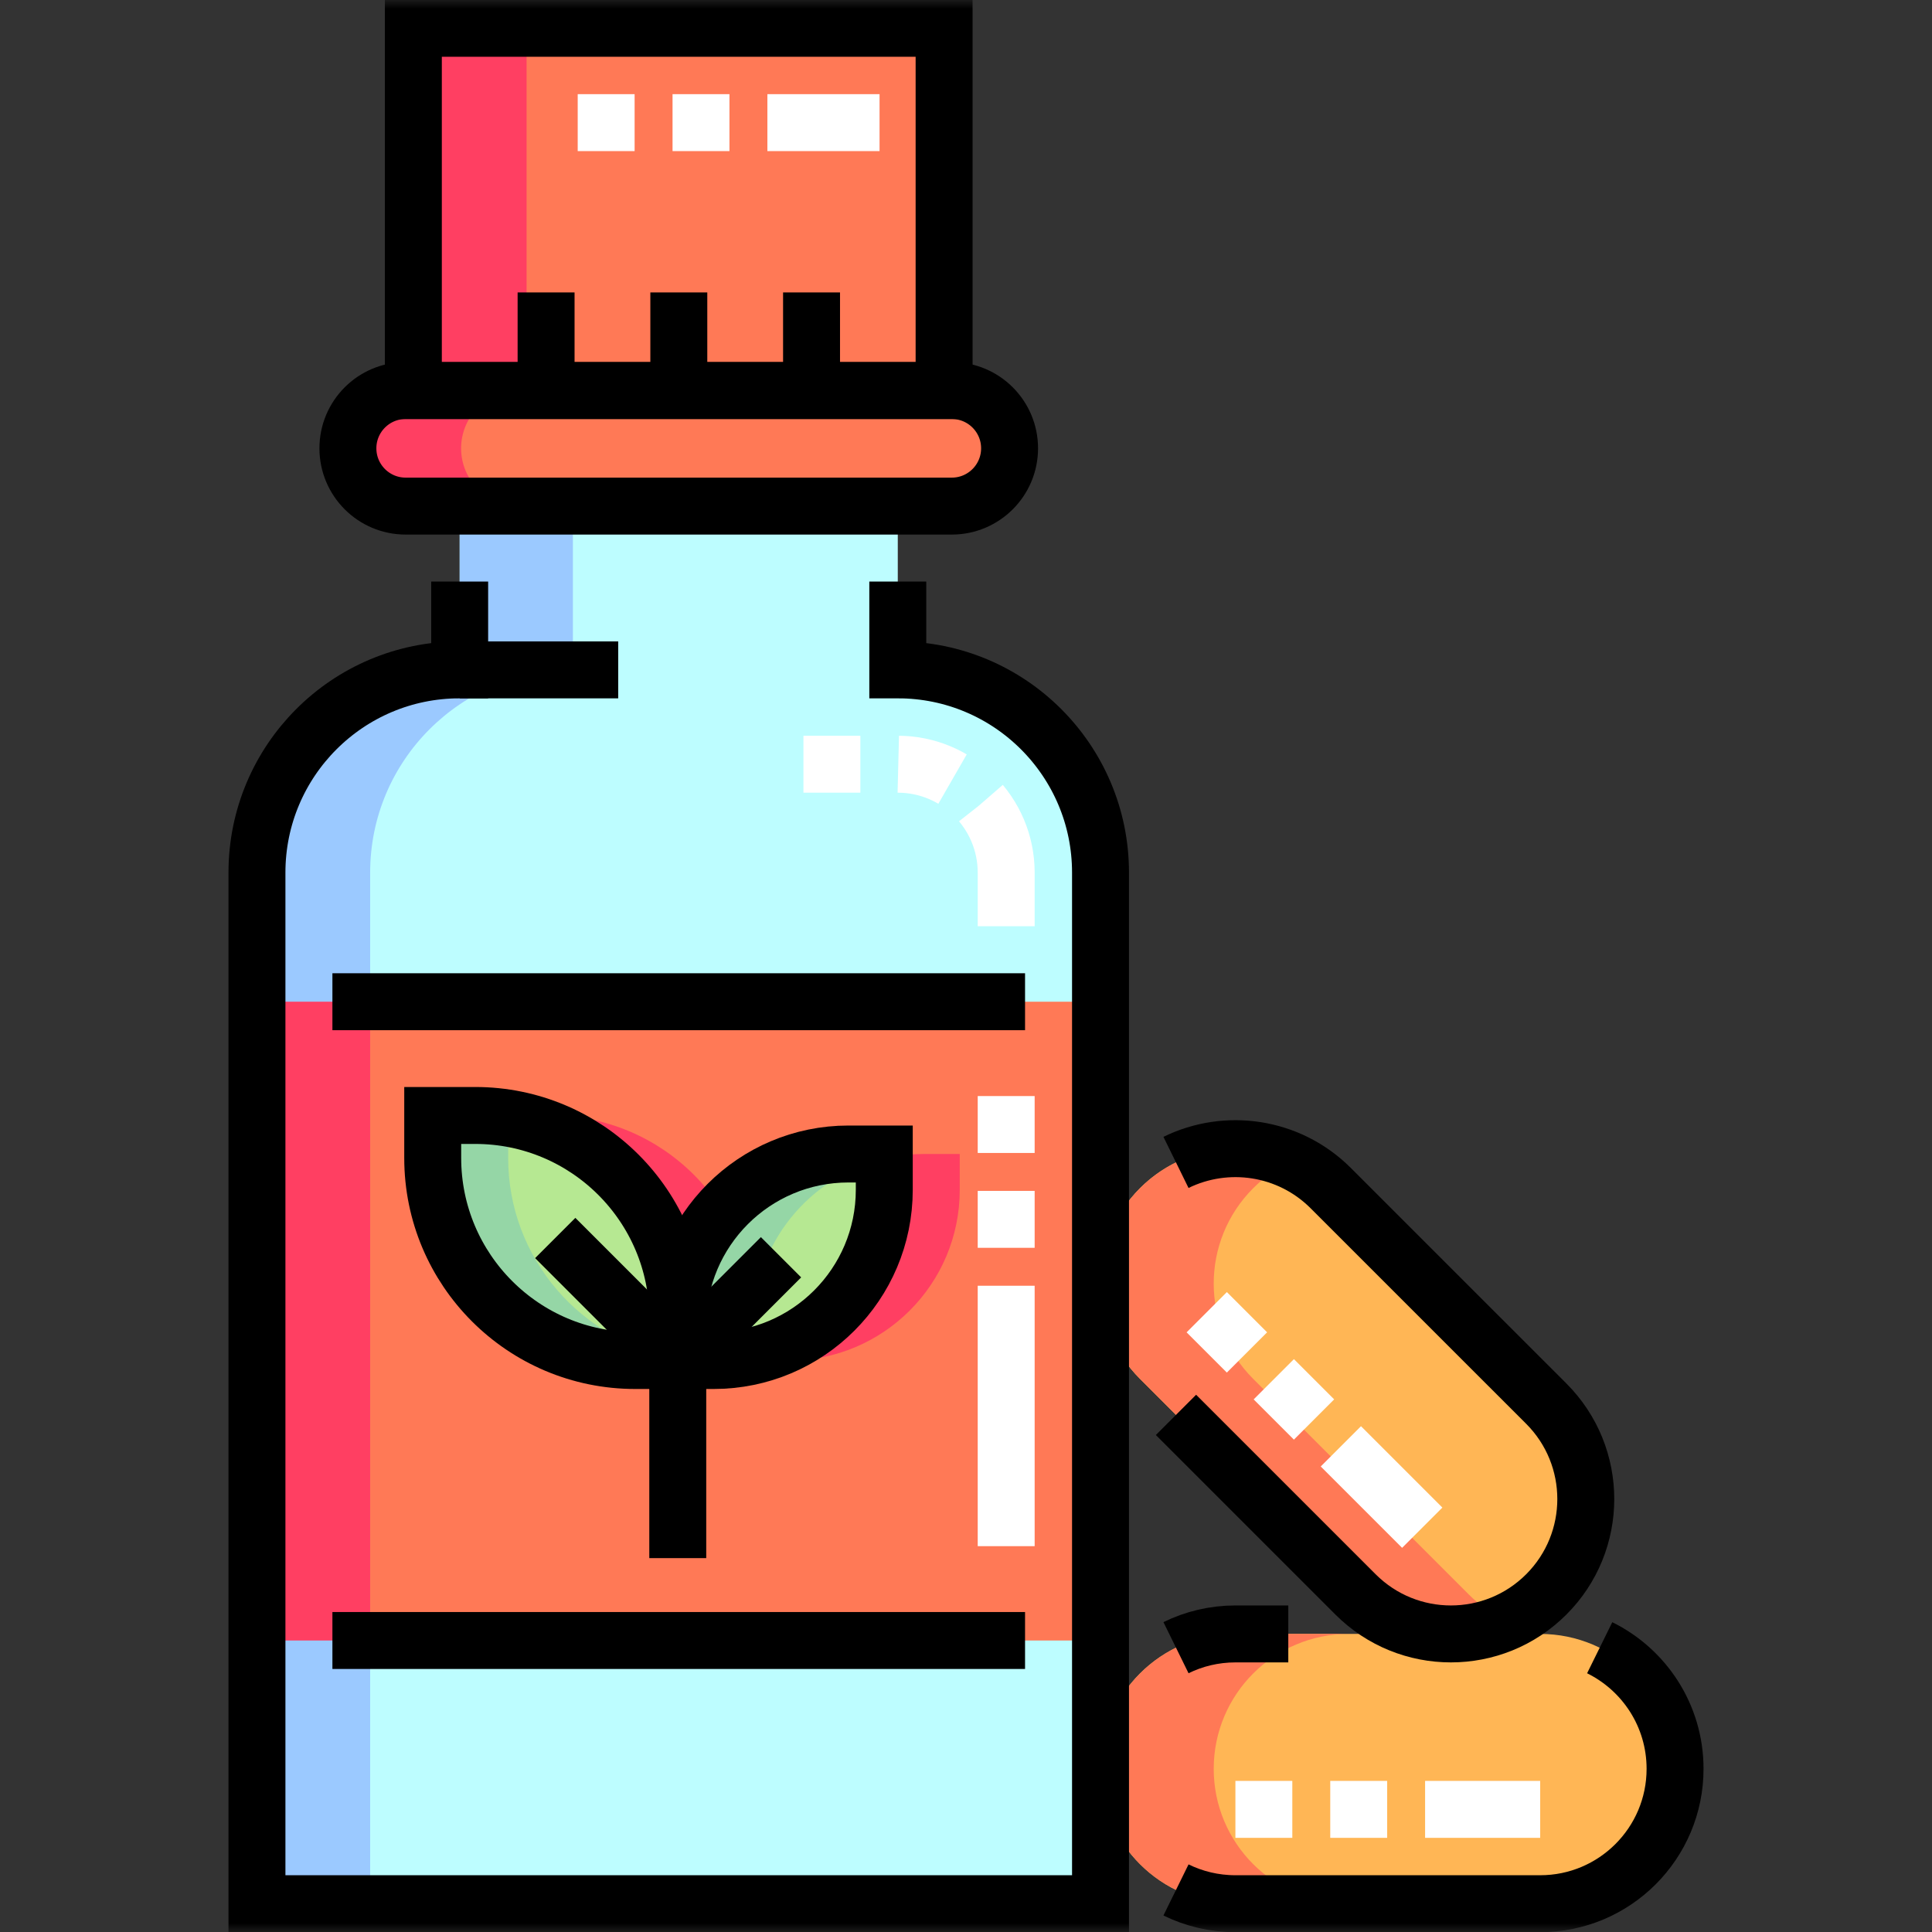 <svg width="110" height="110" viewBox="0 0 110 110" fill="none" xmlns="http://www.w3.org/2000/svg">
<rect x="0" y="0" width="110" height="110" fill="#333333" stroke="none"/>
<g clip-path="url(#clip0_1867_2591)">
<path d="M53.753 22.236H23.535V1.611H53.753V22.236Z" fill="#FF7956"/>
<mask id="mask0_1867_2591" style="mask-type:luminance" maskUnits="userSpaceOnUse" x="0" y="0" width="110" height="110">
<path d="M0 7.62939e-06H110V110H0V7.62939e-06Z" fill="white"/>
</mask>
<g mask="url(#mask0_1867_2591)">
<path d="M54.191 28.815H23.097C21.28 28.815 19.808 27.342 19.808 25.525C19.808 23.709 21.28 22.236 23.097 22.236H54.191C56.008 22.236 57.481 23.709 57.481 25.525C57.481 27.342 56.008 28.815 54.191 28.815Z" fill="#FF7956"/>
<path d="M51.116 38.14V28.815H26.172V38.14C19.798 38.14 14.63 43.308 14.63 49.682V108.389H62.659V49.682C62.659 43.308 57.491 38.14 51.116 38.14Z" fill="#BDFDFF"/>
<path d="M62.659 93.403H14.629V57.034H62.659V93.403Z" fill="#FF7956"/>
<path d="M42.886 77.462H40.465C34.096 77.462 28.933 72.299 28.933 65.93V63.51H31.354C37.723 63.51 42.886 68.673 42.886 75.041V77.462Z" fill="#FF3F62"/>
<path d="M42.886 77.462H44.925C50.292 77.462 54.644 73.111 54.644 67.744V65.704H52.604C47.237 65.704 42.886 70.055 42.886 75.422V77.462Z" fill="#FF3F62"/>
<path d="M87.691 93.029H70.339C66.097 93.029 62.659 96.467 62.659 100.709C62.659 104.95 66.097 108.389 70.339 108.389H87.691C91.932 108.389 95.371 104.95 95.371 100.709C95.371 96.467 91.932 93.029 87.691 93.029Z" fill="#FFB655"/>
<path d="M88.039 79.918L75.769 67.649C72.77 64.65 67.907 64.65 64.908 67.649C61.909 70.648 61.909 75.511 64.908 78.51L77.178 90.779C80.177 93.779 85.04 93.779 88.039 90.779C91.038 87.78 91.038 82.918 88.039 79.918Z" fill="#FFB655"/>
<path d="M38.589 77.462H36.168C29.8 77.462 24.637 72.299 24.637 65.93V63.51H27.057C33.426 63.51 38.589 68.673 38.589 75.041V77.462Z" fill="#B6E892"/>
<path d="M38.589 77.462H40.628C45.996 77.462 50.347 73.111 50.347 67.744V65.704H48.307C42.94 65.704 38.589 70.055 38.589 75.422V77.462Z" fill="#B6E892"/>
<path d="M23.535 22.236H29.981V1.611H23.535V22.236Z" fill="#FF3F62"/>
<path d="M26.253 25.526C26.253 23.709 27.726 22.236 29.542 22.236H23.097C21.28 22.236 19.808 23.709 19.808 25.526C19.808 27.342 21.28 28.815 23.097 28.815H29.542C27.726 28.815 26.253 27.342 26.253 25.526Z" fill="#FF3F62"/>
<path d="M32.618 38.14V28.815H26.172V38.14C19.798 38.14 14.63 43.308 14.63 49.682V108.389H21.075V49.682C21.075 43.308 26.243 38.14 32.618 38.14Z" fill="#9BC9FF"/>
<path d="M14.63 93.403H21.075V57.033H14.63V93.403Z" fill="#FF3F62"/>
<path d="M69.104 100.709C69.104 96.467 72.543 93.029 76.784 93.029H70.339C66.097 93.029 62.659 96.467 62.659 100.709C62.659 104.95 66.097 108.389 70.339 108.389H76.784C72.543 108.389 69.104 104.95 69.104 100.709Z" fill="#FF7956"/>
<path d="M83.623 90.779L71.354 78.51C68.354 75.511 68.354 70.648 71.354 67.649C72.013 66.99 72.762 66.476 73.561 66.106C70.723 64.795 67.248 65.309 64.908 67.649C61.909 70.648 61.909 75.511 64.908 78.51L77.178 90.779C79.518 93.12 82.992 93.634 85.831 92.322C85.032 91.953 84.282 91.439 83.623 90.779Z" fill="#FF7956"/>
<path d="M28.933 65.93V63.664C28.322 63.564 27.696 63.509 27.057 63.509H24.636V65.93C24.636 72.299 29.799 77.462 36.169 77.462H38.589V77.307C33.113 76.411 28.933 71.659 28.933 65.93Z" fill="#95D6A6"/>
<path d="M42.886 75.422C42.886 70.832 46.068 66.988 50.347 65.97V65.704H48.307C42.94 65.704 38.589 70.055 38.589 75.422V77.462H40.628C41.406 77.462 42.161 77.368 42.886 77.195V75.422Z" fill="#95D6A6"/>
<path d="M53.753 22.236H23.535V1.611H53.753V22.236Z" stroke="black" stroke-width="3.242" stroke-miterlimit="10"/>
<path d="M32.892 6.982H50.078" stroke="white" stroke-width="3.242" stroke-miterlimit="10" stroke-dasharray="3.24 2.16 3.24 2.16 118.88 3.24 2.16 3.24"/>
<path d="M54.191 28.815H23.097C21.28 28.815 19.808 27.342 19.808 25.525C19.808 23.709 21.28 22.236 23.097 22.236H54.191C56.008 22.236 57.481 23.709 57.481 25.525C57.481 27.342 56.008 28.815 54.191 28.815Z" stroke="black" stroke-width="3.242" stroke-miterlimit="10"/>
<path d="M26.172 33.111V38.139C19.798 38.139 14.63 43.307 14.63 49.682V108.389H62.659V49.682C62.659 43.307 57.491 38.139 51.116 38.139V33.111" stroke="black" stroke-width="3.242" stroke-miterlimit="10"/>
<path d="M45.745 43.511H51.116C54.519 43.511 57.288 46.279 57.288 49.682V52.737" stroke="white" stroke-width="3.242" stroke-miterlimit="10" stroke-dasharray="3.24 2.16 3.24 2.16 118.88 3.24 2.16 3.24"/>
<path d="M26.172 38.14H35.198" stroke="black" stroke-width="3.242" stroke-miterlimit="10"/>
<path d="M31.092 16.65V22.236" stroke="black" stroke-width="3.242" stroke-miterlimit="10"/>
<path d="M38.649 16.65V22.236" stroke="black" stroke-width="3.242" stroke-miterlimit="10"/>
<path d="M46.206 16.65V22.236" stroke="black" stroke-width="3.242" stroke-miterlimit="10"/>
<path d="M68.706 74.712L80.976 86.981" stroke="white" stroke-width="3.242" stroke-miterlimit="10" stroke-dasharray="3.24 2.16 3.24 2.16 118.88 3.24 2.16 3.24"/>
<path d="M38.589 77.462H36.168C29.8 77.462 24.637 72.299 24.637 65.93V63.51H27.057C33.426 63.51 38.589 68.673 38.589 75.041V77.462Z" stroke="black" stroke-width="3.242" stroke-miterlimit="10"/>
<path d="M38.589 77.462H40.628C45.996 77.462 50.347 73.111 50.347 67.744V65.704H48.307C42.94 65.704 38.589 70.055 38.589 75.422V77.462Z" stroke="black" stroke-width="3.242" stroke-miterlimit="10"/>
<path d="M31.612 70.486L38.589 77.462V88.714" stroke="black" stroke-width="3.242" stroke-miterlimit="10"/>
<path d="M38.589 77.462L44.468 71.583" stroke="black" stroke-width="3.242" stroke-miterlimit="10"/>
<path d="M58.362 93.403H18.926" stroke="black" stroke-width="3.242" stroke-miterlimit="10"/>
<path d="M18.926 57.034H58.362" stroke="black" stroke-width="3.242" stroke-miterlimit="10"/>
<path d="M57.288 62.405V88.032" stroke="white" stroke-width="3.242" stroke-miterlimit="10" stroke-dasharray="3.24 2.16 3.24 2.16 118.88 3.24 2.16 3.24"/>
<path d="M70.339 103.018H87.691" stroke="white" stroke-width="3.242" stroke-miterlimit="10" stroke-dasharray="3.24 2.16 3.24 2.16 118.88 3.24 2.16 3.24"/>
<path d="M66.956 80.557L77.178 90.779C80.177 93.779 85.04 93.779 88.039 90.779C91.038 87.78 91.038 82.918 88.039 79.918L75.769 67.649C73.385 65.265 69.823 64.776 66.956 66.183" stroke="black" stroke-width="3.242" stroke-miterlimit="10"/>
<path d="M73.35 93.029H70.339C69.125 93.029 67.976 93.311 66.956 93.812" stroke="black" stroke-width="3.242" stroke-miterlimit="10"/>
<path d="M66.956 107.605C67.977 108.107 69.125 108.389 70.339 108.389H87.691C91.932 108.389 95.371 104.95 95.371 100.709C95.371 97.684 93.622 95.068 91.08 93.815" stroke="black" stroke-width="3.242" stroke-miterlimit="10"/>
</g>
</g>
<defs>
<clipPath id="clip0_1867_2591">
<rect width="110" height="110" fill="white"/>
</clipPath>
</defs>
</svg>
